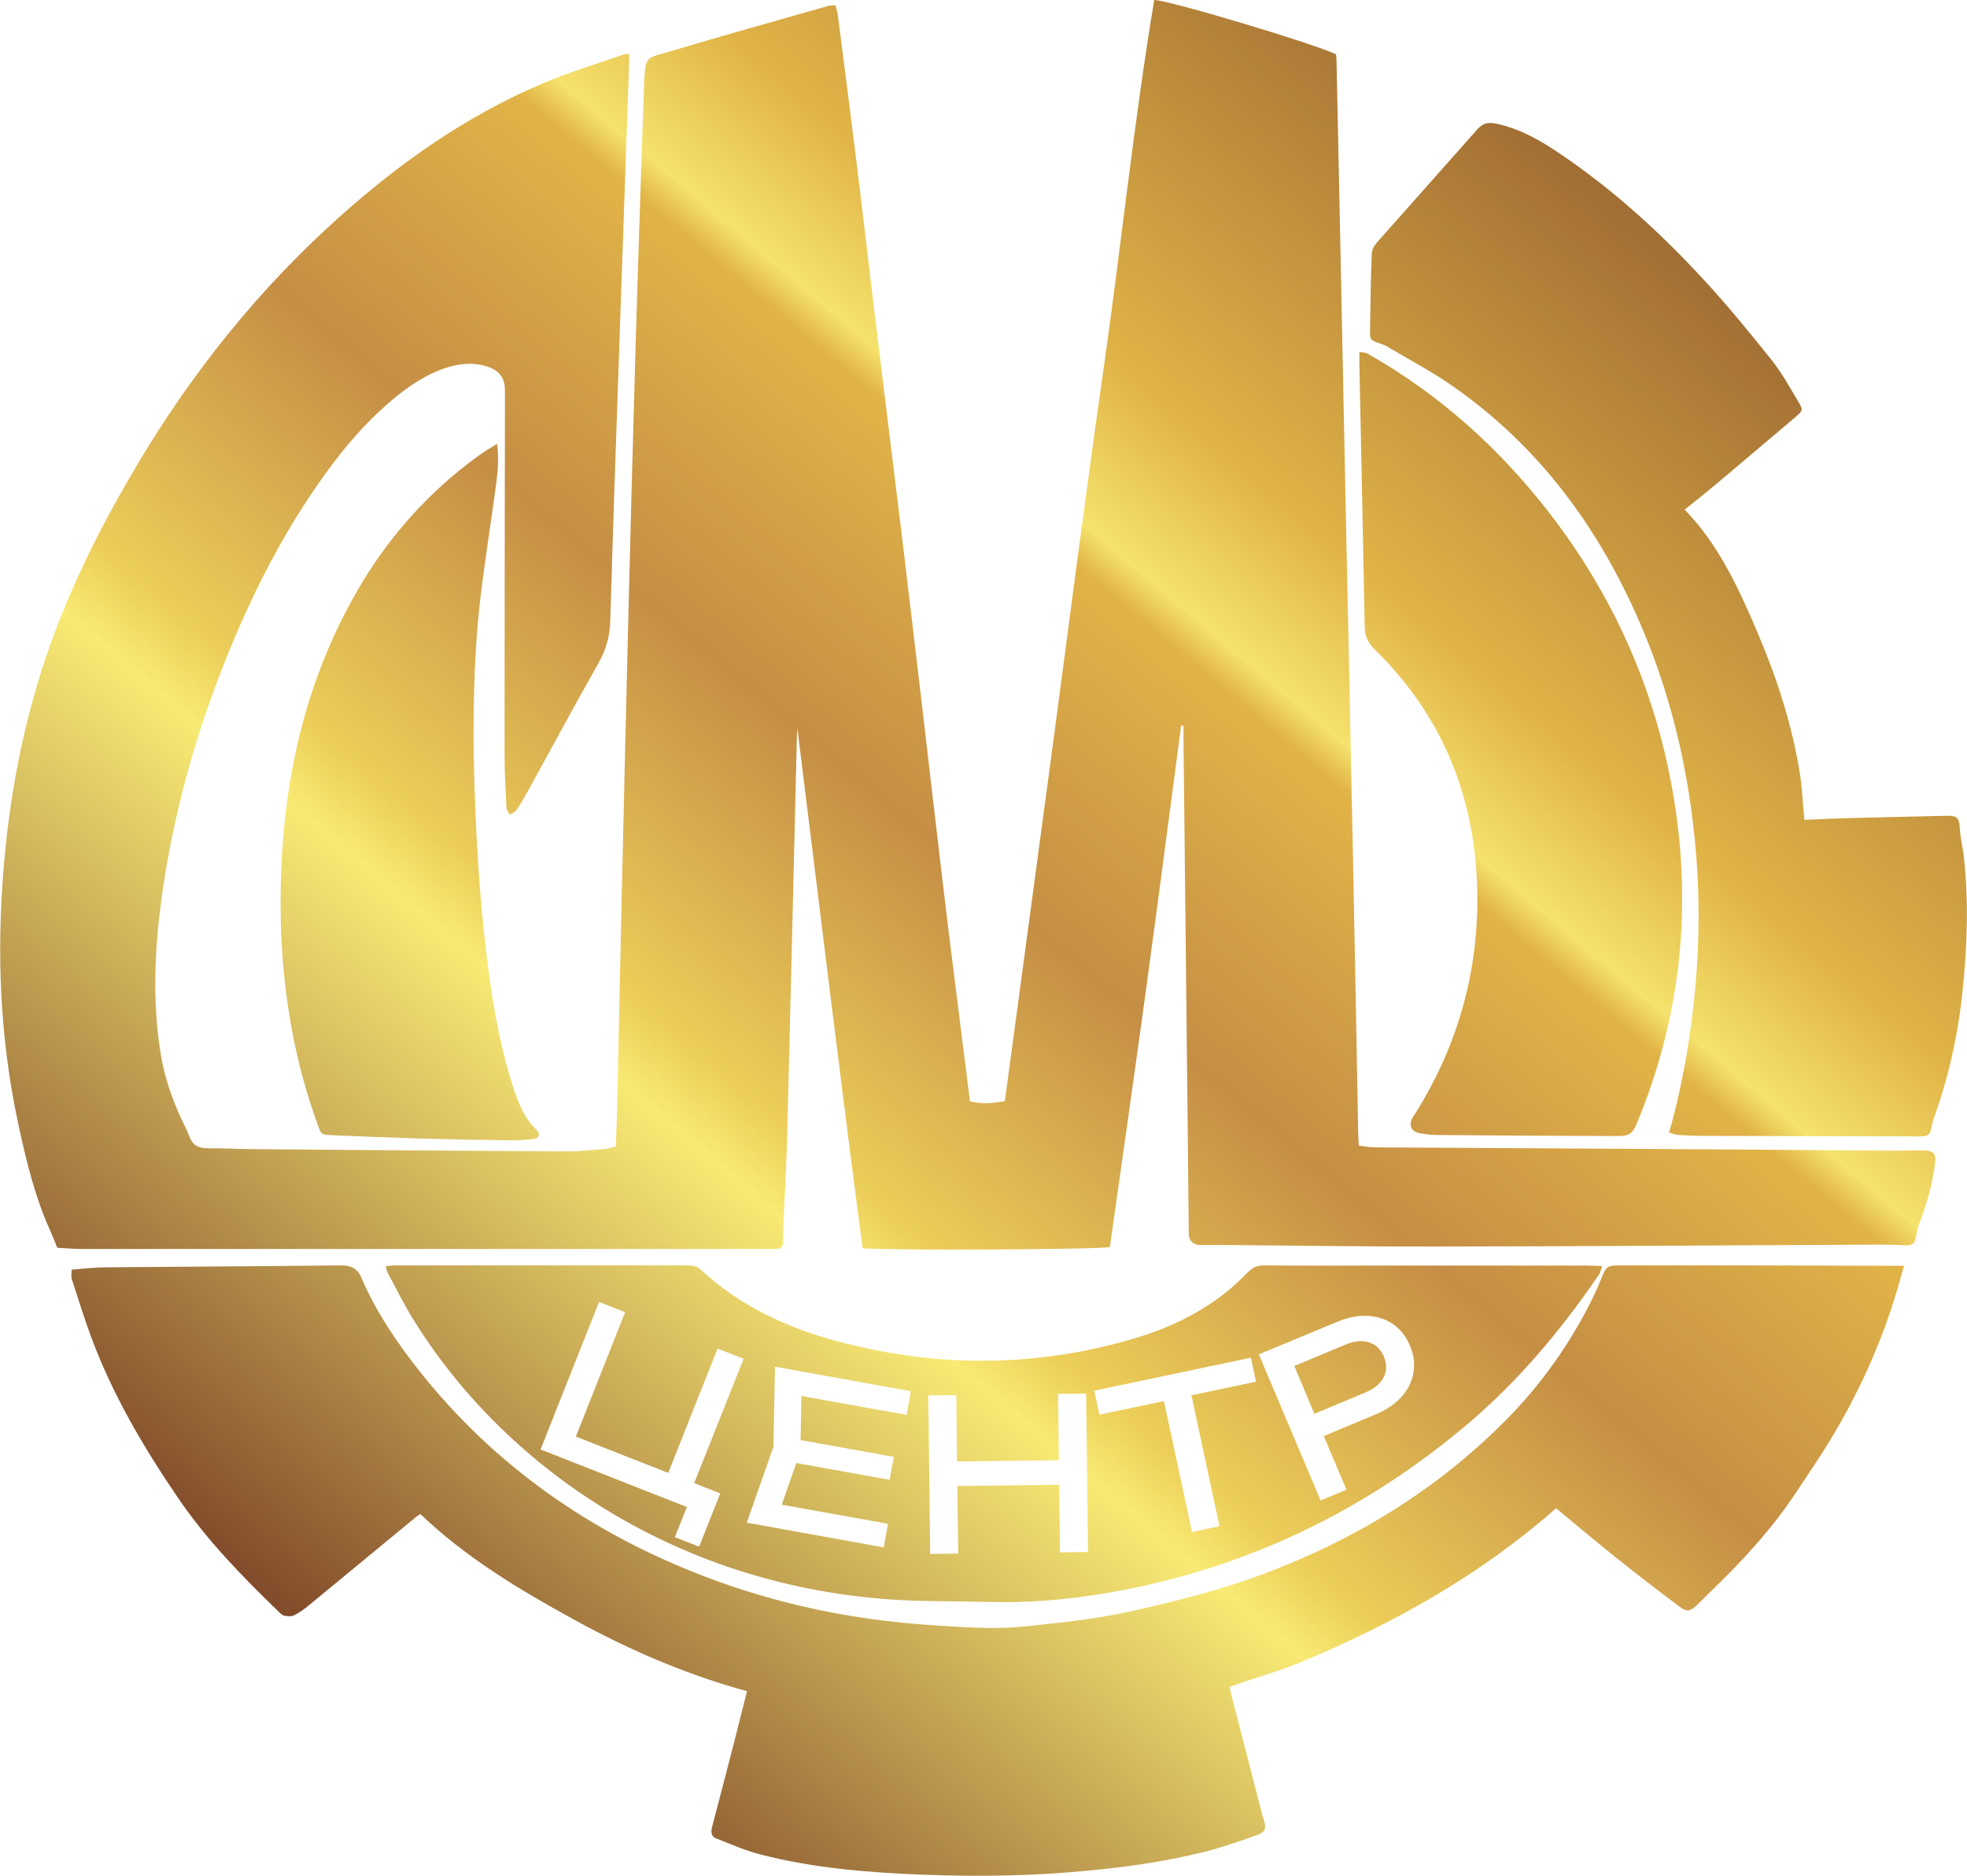 <svg width="86" height="82" viewBox="0 0 86 82" fill="none" xmlns="http://www.w3.org/2000/svg">
<g clip-path="url(#clip0_40_7)">
<path d="M57.465 61.805L59.698 60.871C60.086 60.709 60.35 60.486 60.497 60.208C60.636 59.93 60.636 59.629 60.505 59.305C60.365 58.981 60.148 58.773 59.853 58.681C59.551 58.588 59.21 58.619 58.822 58.781L56.589 59.714L57.465 61.805Z" fill="url(#paint0_linear_40_7)"/>
<path d="M84.124 50.295C83.705 50.288 83.294 50.303 82.875 50.303C78.843 50.272 74.803 50.241 70.771 50.218C67.22 50.195 63.668 50.18 60.117 50.157C59.892 50.157 59.667 50.11 59.411 50.079C59.396 49.84 59.38 49.647 59.38 49.455C59.311 45.605 59.241 41.756 59.163 37.914C59.062 32.708 58.946 27.5 58.838 22.294C58.706 15.744 58.574 9.195 58.434 2.646C58.434 2.553 58.419 2.453 58.411 2.376C57.589 1.952 51.045 -0.015 50.463 2.92205e-05C49.579 5.323 49.021 10.699 48.261 16.045C47.493 21.383 46.811 26.729 46.098 32.067C45.377 37.421 44.656 42.774 43.934 48.136C43.392 48.236 42.926 48.274 42.407 48.143C42.337 47.572 42.267 47.017 42.197 46.462C41.918 44.209 41.624 41.957 41.352 39.696C40.988 36.68 40.647 33.672 40.29 30.655C40.011 28.287 39.732 25.911 39.445 23.543C39.065 20.419 38.677 17.287 38.297 14.163C37.995 11.71 37.716 9.257 37.413 6.804C37.157 4.729 36.886 2.661 36.622 0.586C36.607 0.463 36.553 0.347 36.514 0.224C36.366 0.239 36.266 0.247 36.173 0.27C33.901 0.918 31.621 1.551 29.357 2.229C28.217 2.569 28.209 2.384 28.155 3.803C28.015 7.93 27.876 12.057 27.759 16.184C27.651 19.864 27.558 23.543 27.465 27.223C27.364 31.388 27.263 35.546 27.17 39.712C27.108 42.597 27.046 45.482 26.984 48.367C26.968 48.946 26.945 49.524 26.922 50.118C26.767 50.157 26.643 50.203 26.519 50.218C25.953 50.265 25.387 50.334 24.828 50.334C20.207 50.311 15.593 50.272 10.972 50.234C10.336 50.226 9.708 50.195 9.072 50.195C8.669 50.195 8.413 50.056 8.274 49.663C8.173 49.385 8.025 49.123 7.901 48.853C7.475 47.927 7.165 46.971 7.01 45.968C6.661 43.731 6.762 41.501 7.064 39.272C7.576 35.538 8.591 31.936 10.018 28.457C11.22 25.526 12.678 22.741 14.601 20.203C15.399 19.154 16.284 18.182 17.307 17.349C17.92 16.855 18.571 16.423 19.308 16.145C19.982 15.899 20.657 15.798 21.362 16.045C21.781 16.192 22.029 16.47 22.068 16.909C22.076 17.04 22.076 17.171 22.076 17.31C22.068 22.548 22.06 27.794 22.06 33.031C22.06 33.795 22.107 34.559 22.145 35.315C22.153 35.415 22.231 35.508 22.277 35.608C22.378 35.546 22.518 35.508 22.58 35.415C22.758 35.153 22.913 34.883 23.068 34.605C24.099 32.731 25.115 30.841 26.17 28.982C26.495 28.403 26.658 27.832 26.682 27.161C26.806 22.764 26.968 18.375 27.116 13.986C27.248 10.26 27.372 6.526 27.504 2.8C27.511 2.661 27.504 2.523 27.504 2.353C27.372 2.368 27.302 2.368 27.24 2.391C26.077 2.8 24.89 3.155 23.758 3.633C20.424 5.045 17.501 7.097 14.826 9.496C11.267 12.682 8.32 16.377 5.901 20.481C4.249 23.273 2.815 26.181 1.83 29.275C0.744 32.677 0.202 36.179 0.047 39.735C-0.093 42.944 0.14 46.13 0.83 49.277C1.163 50.797 1.528 52.316 2.171 53.744C2.28 53.983 2.373 54.222 2.505 54.546C2.83 54.561 3.21 54.6 3.59 54.6C13.593 54.6 23.596 54.6 33.598 54.6C33.699 54.6 33.8 54.6 33.901 54.6C34.126 54.608 34.242 54.492 34.242 54.268C34.242 54.037 34.242 53.805 34.25 53.574C34.304 52.216 34.389 50.858 34.42 49.501C34.568 43.762 34.699 38.03 34.839 32.291C34.839 32.144 34.854 31.99 34.862 31.843C35.808 39.426 36.715 47.009 37.716 54.569C38.786 54.669 48.098 54.623 48.525 54.515C49.06 50.735 49.603 46.94 50.122 43.145C50.642 39.334 51.138 35.523 51.642 31.712C51.673 31.72 51.712 31.72 51.743 31.728C51.743 31.89 51.743 32.059 51.743 32.221C51.805 37.691 51.859 43.168 51.921 48.637C51.937 50.411 51.96 52.178 51.975 53.952C51.975 54.23 52.154 54.407 52.448 54.422C52.681 54.43 52.913 54.422 53.146 54.422C56.38 54.446 59.613 54.5 62.846 54.492C69.329 54.484 75.819 54.438 82.301 54.407C82.65 54.407 82.999 54.422 83.348 54.438C83.581 54.446 83.72 54.361 83.759 54.114C83.798 53.867 83.86 53.628 83.945 53.397C84.248 52.587 84.488 51.761 84.597 50.897C84.659 50.45 84.573 50.311 84.124 50.295Z" fill="url(#paint1_linear_40_7)"/>
<path d="M70.926 55.317C70.244 55.317 70.244 55.317 69.98 55.965C69.864 56.258 69.732 56.544 69.593 56.829C68.615 58.788 67.359 60.555 65.808 62.113C62.777 65.16 59.194 67.336 55.17 68.832C53.355 69.511 51.487 69.974 49.595 70.406C48.013 70.768 46.408 70.93 44.803 71.1C43.392 71.247 41.973 71.123 40.561 71.031C37.212 70.799 33.963 70.12 30.83 68.925C25.883 67.035 21.68 64.127 18.377 59.984C17.361 58.704 16.446 57.361 15.803 55.857C15.609 55.41 15.306 55.309 14.864 55.317C11.43 55.356 7.994 55.371 4.559 55.402C4.094 55.41 3.637 55.464 3.133 55.502C3.133 55.664 3.102 55.803 3.14 55.919C3.42 56.783 3.691 57.655 4.009 58.511C4.939 60.995 6.273 63.263 7.77 65.461C9.033 67.32 10.584 68.909 12.189 70.46C12.259 70.529 12.344 70.614 12.43 70.63C12.569 70.653 12.74 70.676 12.856 70.614C13.089 70.498 13.306 70.344 13.508 70.174C15.066 68.894 16.617 67.613 18.168 66.333C18.238 66.271 18.323 66.225 18.377 66.186C20.385 68.099 22.712 69.496 25.092 70.799C27.488 72.118 29.985 73.198 32.66 73.931C32.474 74.679 32.296 75.366 32.125 76.052C31.799 77.302 31.481 78.56 31.148 79.809C31.086 80.033 31.055 80.264 31.311 80.365C31.954 80.619 32.598 80.905 33.273 81.074C35.607 81.676 38.002 81.861 40.398 81.954C42.818 82.046 45.229 82.008 47.641 81.769C49.331 81.607 51.014 81.368 52.665 80.951C53.441 80.758 54.193 80.488 54.945 80.226C55.317 80.095 55.372 79.948 55.263 79.578C55.209 79.4 55.154 79.231 55.116 79.053C54.689 77.403 54.263 75.744 53.836 74.093C53.805 73.985 53.79 73.877 53.767 73.738C53.991 73.661 54.193 73.592 54.395 73.522C55.217 73.245 56.054 73.005 56.845 72.674C60.892 70.992 64.692 68.879 68.034 65.932C68.871 66.626 69.693 67.32 70.538 67.999C71.484 68.755 72.446 69.496 73.407 70.221C73.749 70.475 73.873 70.46 74.183 70.174C74.423 69.951 74.656 69.704 74.896 69.472C76.253 68.161 77.517 66.78 78.556 65.199C79.014 64.505 79.487 63.818 79.921 63.116C81.293 60.879 82.356 58.511 83.061 55.988C83.115 55.788 83.17 55.595 83.247 55.333C83.015 55.333 82.852 55.333 82.689 55.333C78.758 55.317 74.842 55.317 70.926 55.317Z" fill="url(#paint2_linear_40_7)"/>
<path d="M38.925 69.92C40.352 70.02 41.786 69.989 43.221 70.028C44.826 70.074 46.423 69.951 48.005 69.704C53.953 68.755 59.233 66.333 63.862 62.507C66.235 60.555 68.189 58.241 69.91 55.718C69.972 55.633 69.988 55.518 70.05 55.348C69.786 55.34 69.569 55.325 69.36 55.325C66.173 55.325 62.994 55.325 59.807 55.325C58.287 55.325 56.775 55.333 55.255 55.317C54.961 55.317 54.767 55.41 54.557 55.618C54.201 55.981 53.821 56.336 53.41 56.644C52.278 57.493 51.014 58.087 49.665 58.488C45.322 59.791 40.957 59.799 36.591 58.627C34.374 58.033 32.334 57.076 30.636 55.502C30.442 55.325 30.225 55.317 29.985 55.317C25.751 55.317 21.517 55.317 17.284 55.317C17.16 55.317 17.028 55.34 16.865 55.348C16.904 55.479 16.912 55.58 16.958 55.657C17.323 56.328 17.656 57.014 18.059 57.662C21.921 63.934 29.302 69.249 38.925 69.92ZM58.442 57.794C58.923 57.593 59.373 57.5 59.799 57.523C60.226 57.547 60.598 57.67 60.916 57.894C61.234 58.117 61.482 58.426 61.645 58.827C61.815 59.221 61.862 59.614 61.8 60C61.738 60.385 61.567 60.733 61.288 61.049C61.009 61.365 60.629 61.627 60.148 61.828L57.876 62.777L58.869 65.122L57.737 65.592L55.038 59.205L58.442 57.794ZM54.689 59.352L54.914 60.401L52.092 60.995L53.317 66.719L52.115 66.973L50.89 61.249L48.067 61.843L47.842 60.794L54.689 59.352ZM41.81 60.987L41.841 63.888L46.292 63.834L46.261 60.933L47.486 60.918L47.571 67.845L46.346 67.86L46.307 64.906L41.856 64.96L41.895 67.914L40.67 67.93L40.585 61.002L41.81 60.987ZM33.815 63.247L33.885 59.745L39.825 60.817L39.639 61.851L35.041 61.026L35.002 62.954L39.08 63.687L38.894 64.69L34.816 63.957L34.18 65.778L38.825 66.611L38.638 67.644L32.652 66.564L33.815 63.247ZM26.193 56.914L27.333 57.361L25.177 62.8L29.217 64.389L31.373 58.951L32.513 59.398L30.349 64.836L31.489 65.284L30.566 67.613L29.504 67.197L30.031 65.878L23.634 63.363L26.193 56.914Z" fill="url(#paint3_linear_40_7)"/>
<path d="M85.853 37.382C85.806 37.004 85.713 36.634 85.69 36.256C85.659 35.762 85.589 35.654 85.116 35.662C83.62 35.693 82.115 35.731 80.619 35.77C80.045 35.785 79.463 35.816 78.889 35.839C78.82 35.145 78.796 34.482 78.696 33.834C78.362 31.728 77.711 29.707 76.881 27.747C76.052 25.796 75.183 23.852 73.656 22.278C74.129 21.9 74.586 21.538 75.028 21.167C76.183 20.195 77.339 19.216 78.494 18.236C78.835 17.943 78.843 17.927 78.61 17.534C78.254 16.94 77.912 16.315 77.486 15.775C76.532 14.579 75.563 13.392 74.532 12.273C72.624 10.198 70.554 8.308 68.204 6.719C67.352 6.14 66.468 5.631 65.428 5.408C65.018 5.323 64.816 5.4 64.576 5.67C63.126 7.313 61.66 8.948 60.21 10.591C60.094 10.723 59.985 10.9 59.977 11.062C59.931 12.173 59.915 13.284 59.9 14.394C59.892 14.873 59.9 14.865 60.388 15.035C60.466 15.066 60.544 15.089 60.621 15.135C61.567 15.698 62.544 16.207 63.444 16.832C67.375 19.547 70.042 23.258 71.857 27.601C73.151 30.702 73.873 33.942 74.152 37.29C74.315 39.249 74.299 41.201 74.121 43.152C73.927 45.281 73.578 47.395 72.973 49.516C73.144 49.555 73.268 49.609 73.392 49.617C73.787 49.64 74.191 49.655 74.586 49.655C76.936 49.663 79.285 49.663 81.635 49.671C82.387 49.671 83.139 49.678 83.883 49.678C84.333 49.678 84.387 49.624 84.465 49.192C84.48 49.092 84.511 48.999 84.542 48.907C85.201 47.071 85.62 45.189 85.814 43.245C86.016 41.278 86.078 39.334 85.853 37.382Z" fill="url(#paint4_linear_40_7)"/>
<path d="M59.667 27.408C59.675 27.801 59.799 28.087 60.078 28.364C63.234 31.442 64.645 35.23 64.591 39.581C64.545 42.867 63.614 45.922 61.854 48.714C61.815 48.768 61.776 48.822 61.745 48.884C61.583 49.215 61.707 49.47 62.079 49.539C62.327 49.586 62.575 49.617 62.823 49.617C65.46 49.64 68.088 49.655 70.725 49.663C71.244 49.663 71.384 49.555 71.578 49.077C71.709 48.753 71.841 48.429 71.957 48.105C73.601 43.654 73.942 39.095 73.105 34.443C72.306 30.023 70.515 26.027 67.77 22.463C65.576 19.617 62.947 17.249 59.807 15.467C59.722 15.413 59.597 15.413 59.435 15.382C59.435 15.621 59.435 15.798 59.435 15.976C59.512 19.779 59.597 23.597 59.667 27.408Z" fill="url(#paint5_linear_40_7)"/>
<path d="M21.68 21.252C21.758 20.681 21.82 20.103 21.735 19.401C21.424 19.594 21.184 19.733 20.959 19.895C18.741 21.491 16.966 23.489 15.601 25.857C13.577 29.383 12.585 33.209 12.337 37.236C12.088 41.293 12.484 45.281 13.88 49.138C14.043 49.578 14.027 49.601 14.485 49.624C15.779 49.678 17.082 49.732 18.377 49.771C19.68 49.809 20.975 49.833 22.277 49.848C22.626 49.856 22.975 49.833 23.324 49.794C23.564 49.763 23.642 49.57 23.471 49.408C22.82 48.783 22.564 47.95 22.316 47.133C21.882 45.721 21.618 44.263 21.409 42.805C21.021 40.059 20.843 37.297 20.75 34.528C20.657 31.743 20.688 28.958 20.998 26.181C21.2 24.531 21.455 22.895 21.68 21.252Z" fill="url(#paint6_linear_40_7)"/>
</g>
<defs>
<linearGradient id="paint0_linear_40_7" x1="104.708" y1="5.819" x2="33.029" y2="90.782" gradientUnits="userSpaceOnUse">
<stop offset="0.145" stop-color="#87512C"/>
<stop offset="0.394" stop-color="#E1B447"/>
<stop offset="0.45" stop-color="#F5E26C"/>
<stop offset="0.464" stop-color="#E1B447"/>
<stop offset="0.584" stop-color="#C58E45"/>
<stop offset="0.707" stop-color="#ECCE59"/>
<stop offset="0.735" stop-color="#F8EA74"/>
<stop offset="1" stop-color="#783E24"/>
</linearGradient>
<linearGradient id="paint1_linear_40_7" x1="85.231" y1="-10.613" x2="13.552" y2="74.35" gradientUnits="userSpaceOnUse">
<stop offset="0.145" stop-color="#87512C"/>
<stop offset="0.394" stop-color="#E1B447"/>
<stop offset="0.45" stop-color="#F5E26C"/>
<stop offset="0.464" stop-color="#E1B447"/>
<stop offset="0.584" stop-color="#C58E45"/>
<stop offset="0.707" stop-color="#ECCE59"/>
<stop offset="0.735" stop-color="#F8EA74"/>
<stop offset="1" stop-color="#783E24"/>
</linearGradient>
<linearGradient id="paint2_linear_40_7" x1="94.65" y1="-2.666" x2="22.971" y2="82.297" gradientUnits="userSpaceOnUse">
<stop offset="0.145" stop-color="#87512C"/>
<stop offset="0.394" stop-color="#E1B447"/>
<stop offset="0.45" stop-color="#F5E26C"/>
<stop offset="0.464" stop-color="#E1B447"/>
<stop offset="0.584" stop-color="#C58E45"/>
<stop offset="0.707" stop-color="#ECCE59"/>
<stop offset="0.735" stop-color="#F8EA74"/>
<stop offset="1" stop-color="#783E24"/>
</linearGradient>
<linearGradient id="paint3_linear_40_7" x1="93.78" y1="-3.4" x2="22.102" y2="81.563" gradientUnits="userSpaceOnUse">
<stop offset="0.145" stop-color="#87512C"/>
<stop offset="0.394" stop-color="#E1B447"/>
<stop offset="0.45" stop-color="#F5E26C"/>
<stop offset="0.464" stop-color="#E1B447"/>
<stop offset="0.584" stop-color="#C58E45"/>
<stop offset="0.707" stop-color="#ECCE59"/>
<stop offset="0.735" stop-color="#F8EA74"/>
<stop offset="1" stop-color="#783E24"/>
</linearGradient>
<linearGradient id="paint4_linear_40_7" x1="97.867" y1="0.047" x2="26.188" y2="85.01" gradientUnits="userSpaceOnUse">
<stop offset="0.145" stop-color="#87512C"/>
<stop offset="0.394" stop-color="#E1B447"/>
<stop offset="0.45" stop-color="#F5E26C"/>
<stop offset="0.464" stop-color="#E1B447"/>
<stop offset="0.584" stop-color="#C58E45"/>
<stop offset="0.707" stop-color="#ECCE59"/>
<stop offset="0.735" stop-color="#F8EA74"/>
<stop offset="1" stop-color="#783E24"/>
</linearGradient>
<linearGradient id="paint5_linear_40_7" x1="95.034" y1="-2.343" x2="23.355" y2="82.62" gradientUnits="userSpaceOnUse">
<stop offset="0.145" stop-color="#87512C"/>
<stop offset="0.394" stop-color="#E1B447"/>
<stop offset="0.45" stop-color="#F5E26C"/>
<stop offset="0.464" stop-color="#E1B447"/>
<stop offset="0.584" stop-color="#C58E45"/>
<stop offset="0.707" stop-color="#ECCE59"/>
<stop offset="0.735" stop-color="#F8EA74"/>
<stop offset="1" stop-color="#783E24"/>
</linearGradient>
<linearGradient id="paint6_linear_40_7" x1="70.908" y1="-22.696" x2="-0.771" y2="62.267" gradientUnits="userSpaceOnUse">
<stop offset="0.145" stop-color="#87512C"/>
<stop offset="0.394" stop-color="#E1B447"/>
<stop offset="0.45" stop-color="#F5E26C"/>
<stop offset="0.464" stop-color="#E1B447"/>
<stop offset="0.584" stop-color="#C58E45"/>
<stop offset="0.707" stop-color="#ECCE59"/>
<stop offset="0.735" stop-color="#F8EA74"/>
<stop offset="1" stop-color="#783E24"/>
</linearGradient>
<clipPath id="clip0_40_7">
<rect width="86" height="82" fill="white"/>
</clipPath>
</defs>
</svg>
